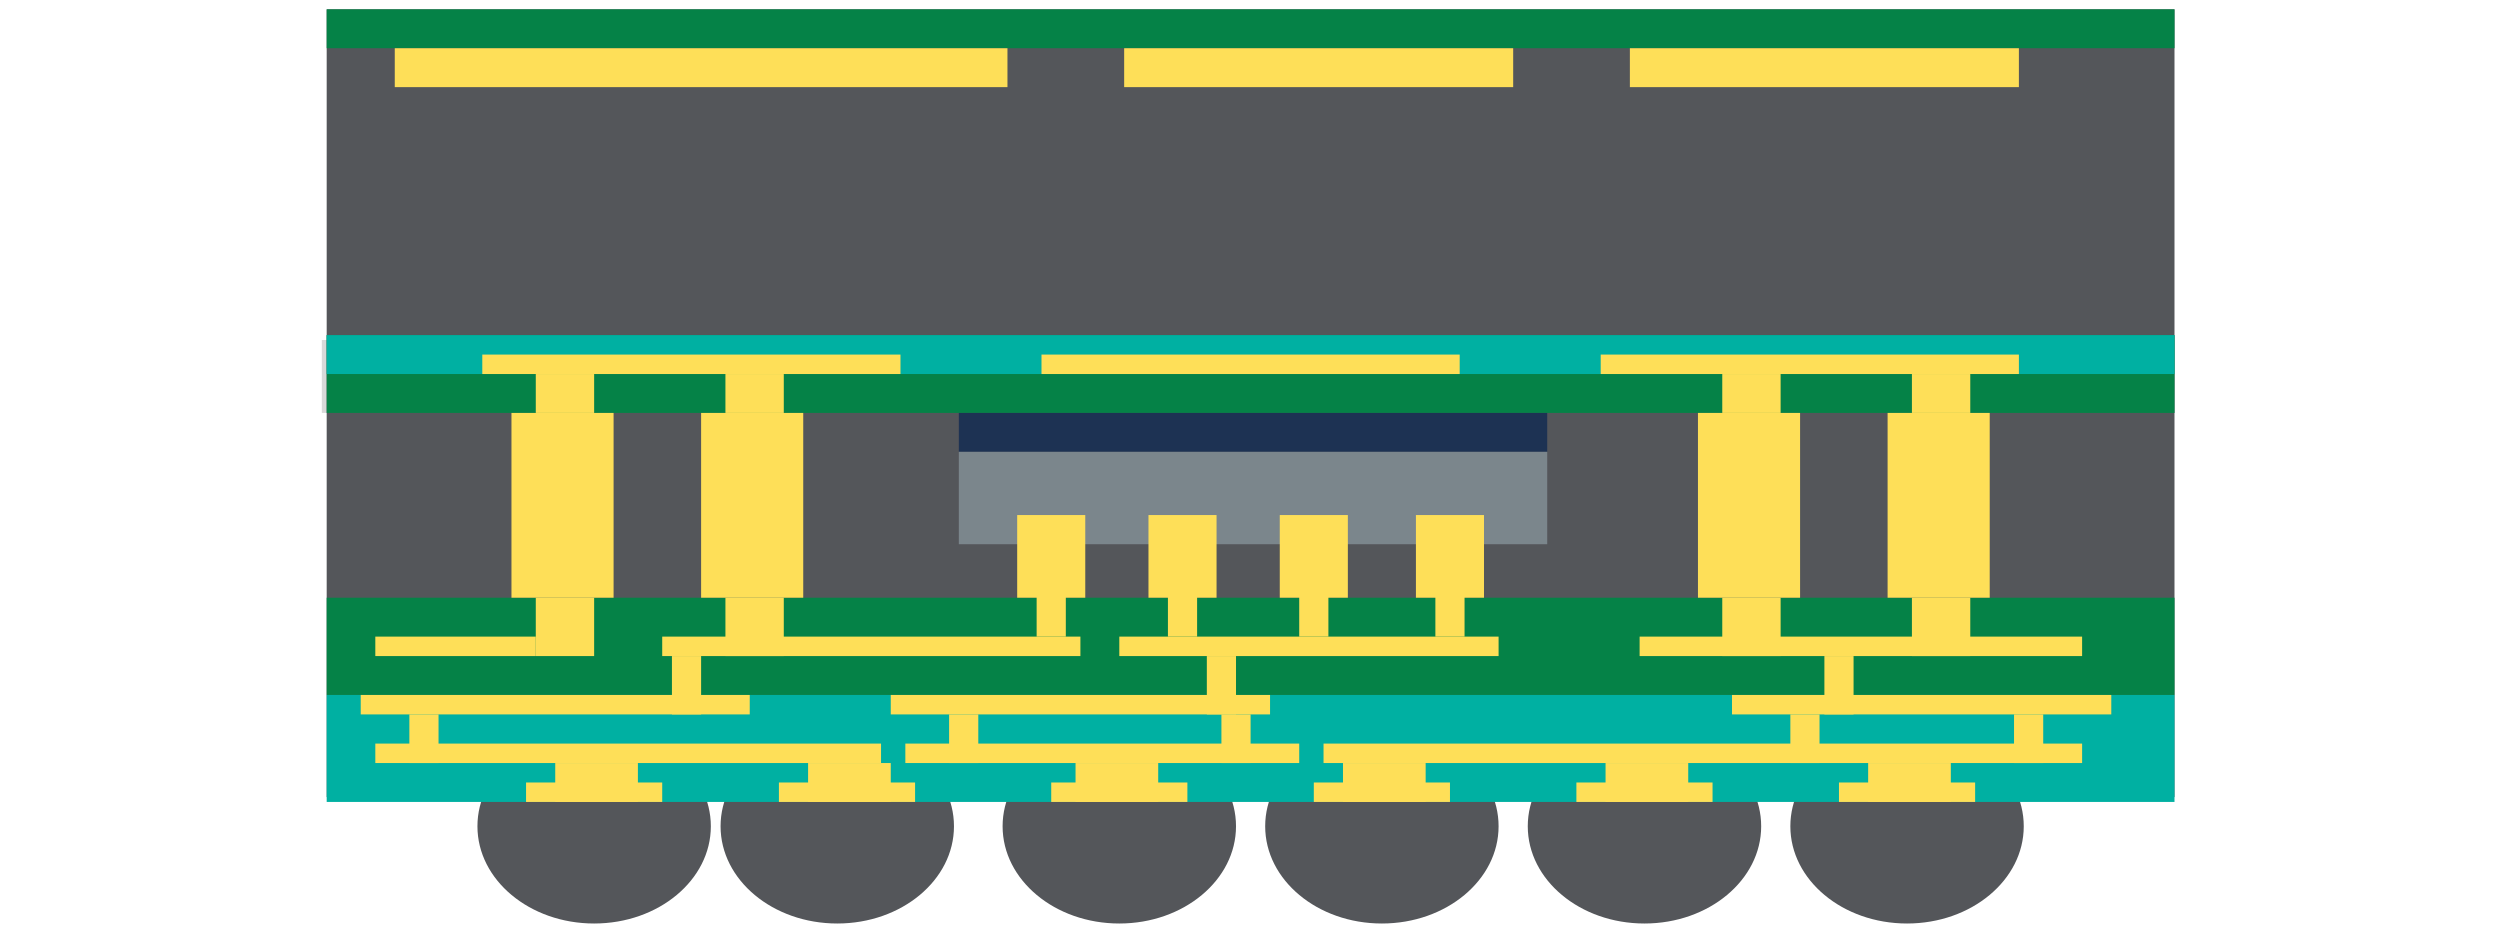 <svg width="536" height="200" viewBox="0 0 536 200" fill="none" xmlns="http://www.w3.org/2000/svg">
<rect width="536" height="200" fill="white"/>
<rect x="69" y="72.894" width="397.213" height="15.638" fill="#D9D9D9"/>
<ellipse cx="127.384" cy="177.149" rx="25.021" ry="20.851" fill="#54565A"/>
<ellipse cx="179.511" cy="177.149" rx="25.021" ry="20.851" fill="#54565A"/>
<ellipse cx="239.979" cy="177.149" rx="25.021" ry="20.851" fill="#54565A"/>
<ellipse cx="296.276" cy="177.149" rx="25.021" ry="20.851" fill="#54565A"/>
<ellipse cx="352.575" cy="177.149" rx="25.021" ry="20.851" fill="#54565A"/>
<ellipse cx="408.872" cy="177.149" rx="25.021" ry="20.851" fill="#54565A"/>
<path d="M466.212 2H70.042V170.894H466.212V2Z" fill="#54565A"/>
<rect x="70.042" y="2" width="396.17" height="8.34" fill="#058247"/>
<rect x="70.042" y="71.851" width="396.17" height="16.681" fill="#058247"/>
<rect x="70.042" y="71.851" width="396.17" height="8.34" fill="#00B0A2"/>
<rect x="70.042" y="128.149" width="396.17" height="20.851" fill="#058247"/>
<rect x="70.042" y="149" width="396.17" height="22.936" fill="#00B0A2"/>
<rect x="84.638" y="10.341" width="131.362" height="8.34" fill="#FEDF58"/>
<rect x="205.574" y="88.532" width="126.149" height="8.34" fill="#1D3253"/>
<rect x="205.574" y="96.872" width="126.149" height="19.808" fill="#7B868C"/>
<rect x="109.659" y="88.532" width="21.894" height="39.617" fill="#FEDF58"/>
<rect x="150.319" y="88.532" width="21.894" height="39.617" fill="#FEDF58"/>
<rect x="364.042" y="88.532" width="21.894" height="39.617" fill="#FEDF58"/>
<rect x="404.701" y="88.532" width="21.894" height="39.617" fill="#FEDF58"/>
<path fill-rule="evenodd" clip-rule="evenodd" d="M318.17 110.426H303.574V128.149H307.745V136.489H314V128.149H318.17V110.426Z" fill="#FEDF58"/>
<path fill-rule="evenodd" clip-rule="evenodd" d="M288.979 110.426H274.383V128.149H278.553V136.489H284.808V128.149H288.979V110.426Z" fill="#FEDF58"/>
<path fill-rule="evenodd" clip-rule="evenodd" d="M260.829 110.426H246.233V128.149H250.404V136.489H256.659V128.149H260.829V110.426Z" fill="#FEDF58"/>
<path fill-rule="evenodd" clip-rule="evenodd" d="M232.681 110.426H218.085V128.149H232.681V110.426ZM228.511 128.149H222.255V136.49H228.511V128.149Z" fill="#FEDF58"/>
<rect x="114.872" y="80.192" width="12.511" height="8.34" fill="#FEDF58"/>
<rect x="155.532" y="80.192" width="12.511" height="8.34" fill="#FEDF58"/>
<rect x="369.255" y="80.192" width="12.511" height="8.34" fill="#FEDF58"/>
<rect x="409.915" y="80.192" width="12.511" height="8.34" fill="#FEDF58"/>
<rect x="114.872" y="128.149" width="12.511" height="12.511" fill="#FEDF58"/>
<rect x="119.042" y="163.596" width="17.723" height="8.34" fill="#FEDF58"/>
<rect x="173.255" y="163.596" width="17.723" height="8.34" fill="#FEDF58"/>
<rect x="230.596" y="163.596" width="17.723" height="8.34" fill="#FEDF58"/>
<rect x="287.937" y="163.596" width="17.723" height="8.34" fill="#FEDF58"/>
<rect x="344.233" y="163.596" width="17.723" height="8.34" fill="#FEDF58"/>
<rect x="400.532" y="163.596" width="17.723" height="8.34" fill="#FEDF58"/>
<rect x="155.532" y="128.149" width="12.511" height="12.511" fill="#FEDF58"/>
<rect x="369.255" y="128.149" width="12.511" height="12.511" fill="#FEDF58"/>
<rect x="409.915" y="128.149" width="12.511" height="12.511" fill="#FEDF58"/>
<rect x="144.063" y="140.659" width="6.255" height="12.511" fill="#FEDF58"/>
<rect x="258.745" y="140.659" width="6.255" height="12.511" fill="#FEDF58"/>
<rect x="391.149" y="140.659" width="6.255" height="12.511" fill="#FEDF58"/>
<rect x="261.872" y="153.17" width="6.255" height="10.425" fill="#FEDF58"/>
<rect x="431.809" y="153.17" width="6.255" height="10.425" fill="#FEDF58"/>
<rect x="203.489" y="153.17" width="6.255" height="10.425" fill="#FEDF58"/>
<rect x="383.851" y="153.17" width="6.255" height="10.425" fill="#FEDF58"/>
<rect x="87.767" y="153.17" width="6.255" height="10.425" fill="#FEDF58"/>
<rect x="80.468" y="136.49" width="34.404" height="4.17" fill="#FEDF58"/>
<rect x="141.979" y="136.49" width="89.66" height="4.17" fill="#FEDF58"/>
<rect x="103.404" y="76.021" width="89.66" height="4.17" fill="#FEDF58"/>
<rect x="223.297" y="76.021" width="89.66" height="4.17" fill="#FEDF58"/>
<rect x="343.191" y="76.021" width="89.66" height="4.17" fill="#FEDF58"/>
<rect x="239.979" y="136.49" width="81.319" height="4.17" fill="#FEDF58"/>
<rect x="351.532" y="136.49" width="94.872" height="4.17" fill="#FEDF58"/>
<rect x="190.979" y="149" width="81.319" height="4.17" fill="#FEDF58"/>
<rect x="371.341" y="149" width="81.319" height="4.17" fill="#FEDF58"/>
<rect x="194.106" y="159.425" width="84.447" height="4.17" fill="#FEDF58"/>
<rect x="283.767" y="159.425" width="162.638" height="4.17" fill="#FEDF58"/>
<rect x="77.341" y="149" width="83.404" height="4.17" fill="#FEDF58"/>
<rect x="112.787" y="167.766" width="29.192" height="4.17" fill="#FEDF58"/>
<rect x="167" y="167.766" width="29.192" height="4.17" fill="#FEDF58"/>
<rect x="225.383" y="167.766" width="29.192" height="4.17" fill="#FEDF58"/>
<rect x="281.681" y="167.766" width="29.192" height="4.17" fill="#FEDF58"/>
<rect x="337.979" y="167.766" width="29.192" height="4.17" fill="#FEDF58"/>
<rect x="394.276" y="167.766" width="29.192" height="4.17" fill="#FEDF58"/>
<rect x="80.468" y="159.425" width="108.426" height="4.17" fill="#FEDF58"/>
<rect x="241.021" y="10.341" width="83.404" height="8.34" fill="#FEDF58"/>
<rect x="349.446" y="10.341" width="83.404" height="8.34" fill="#FEDF58"/>
</svg>

